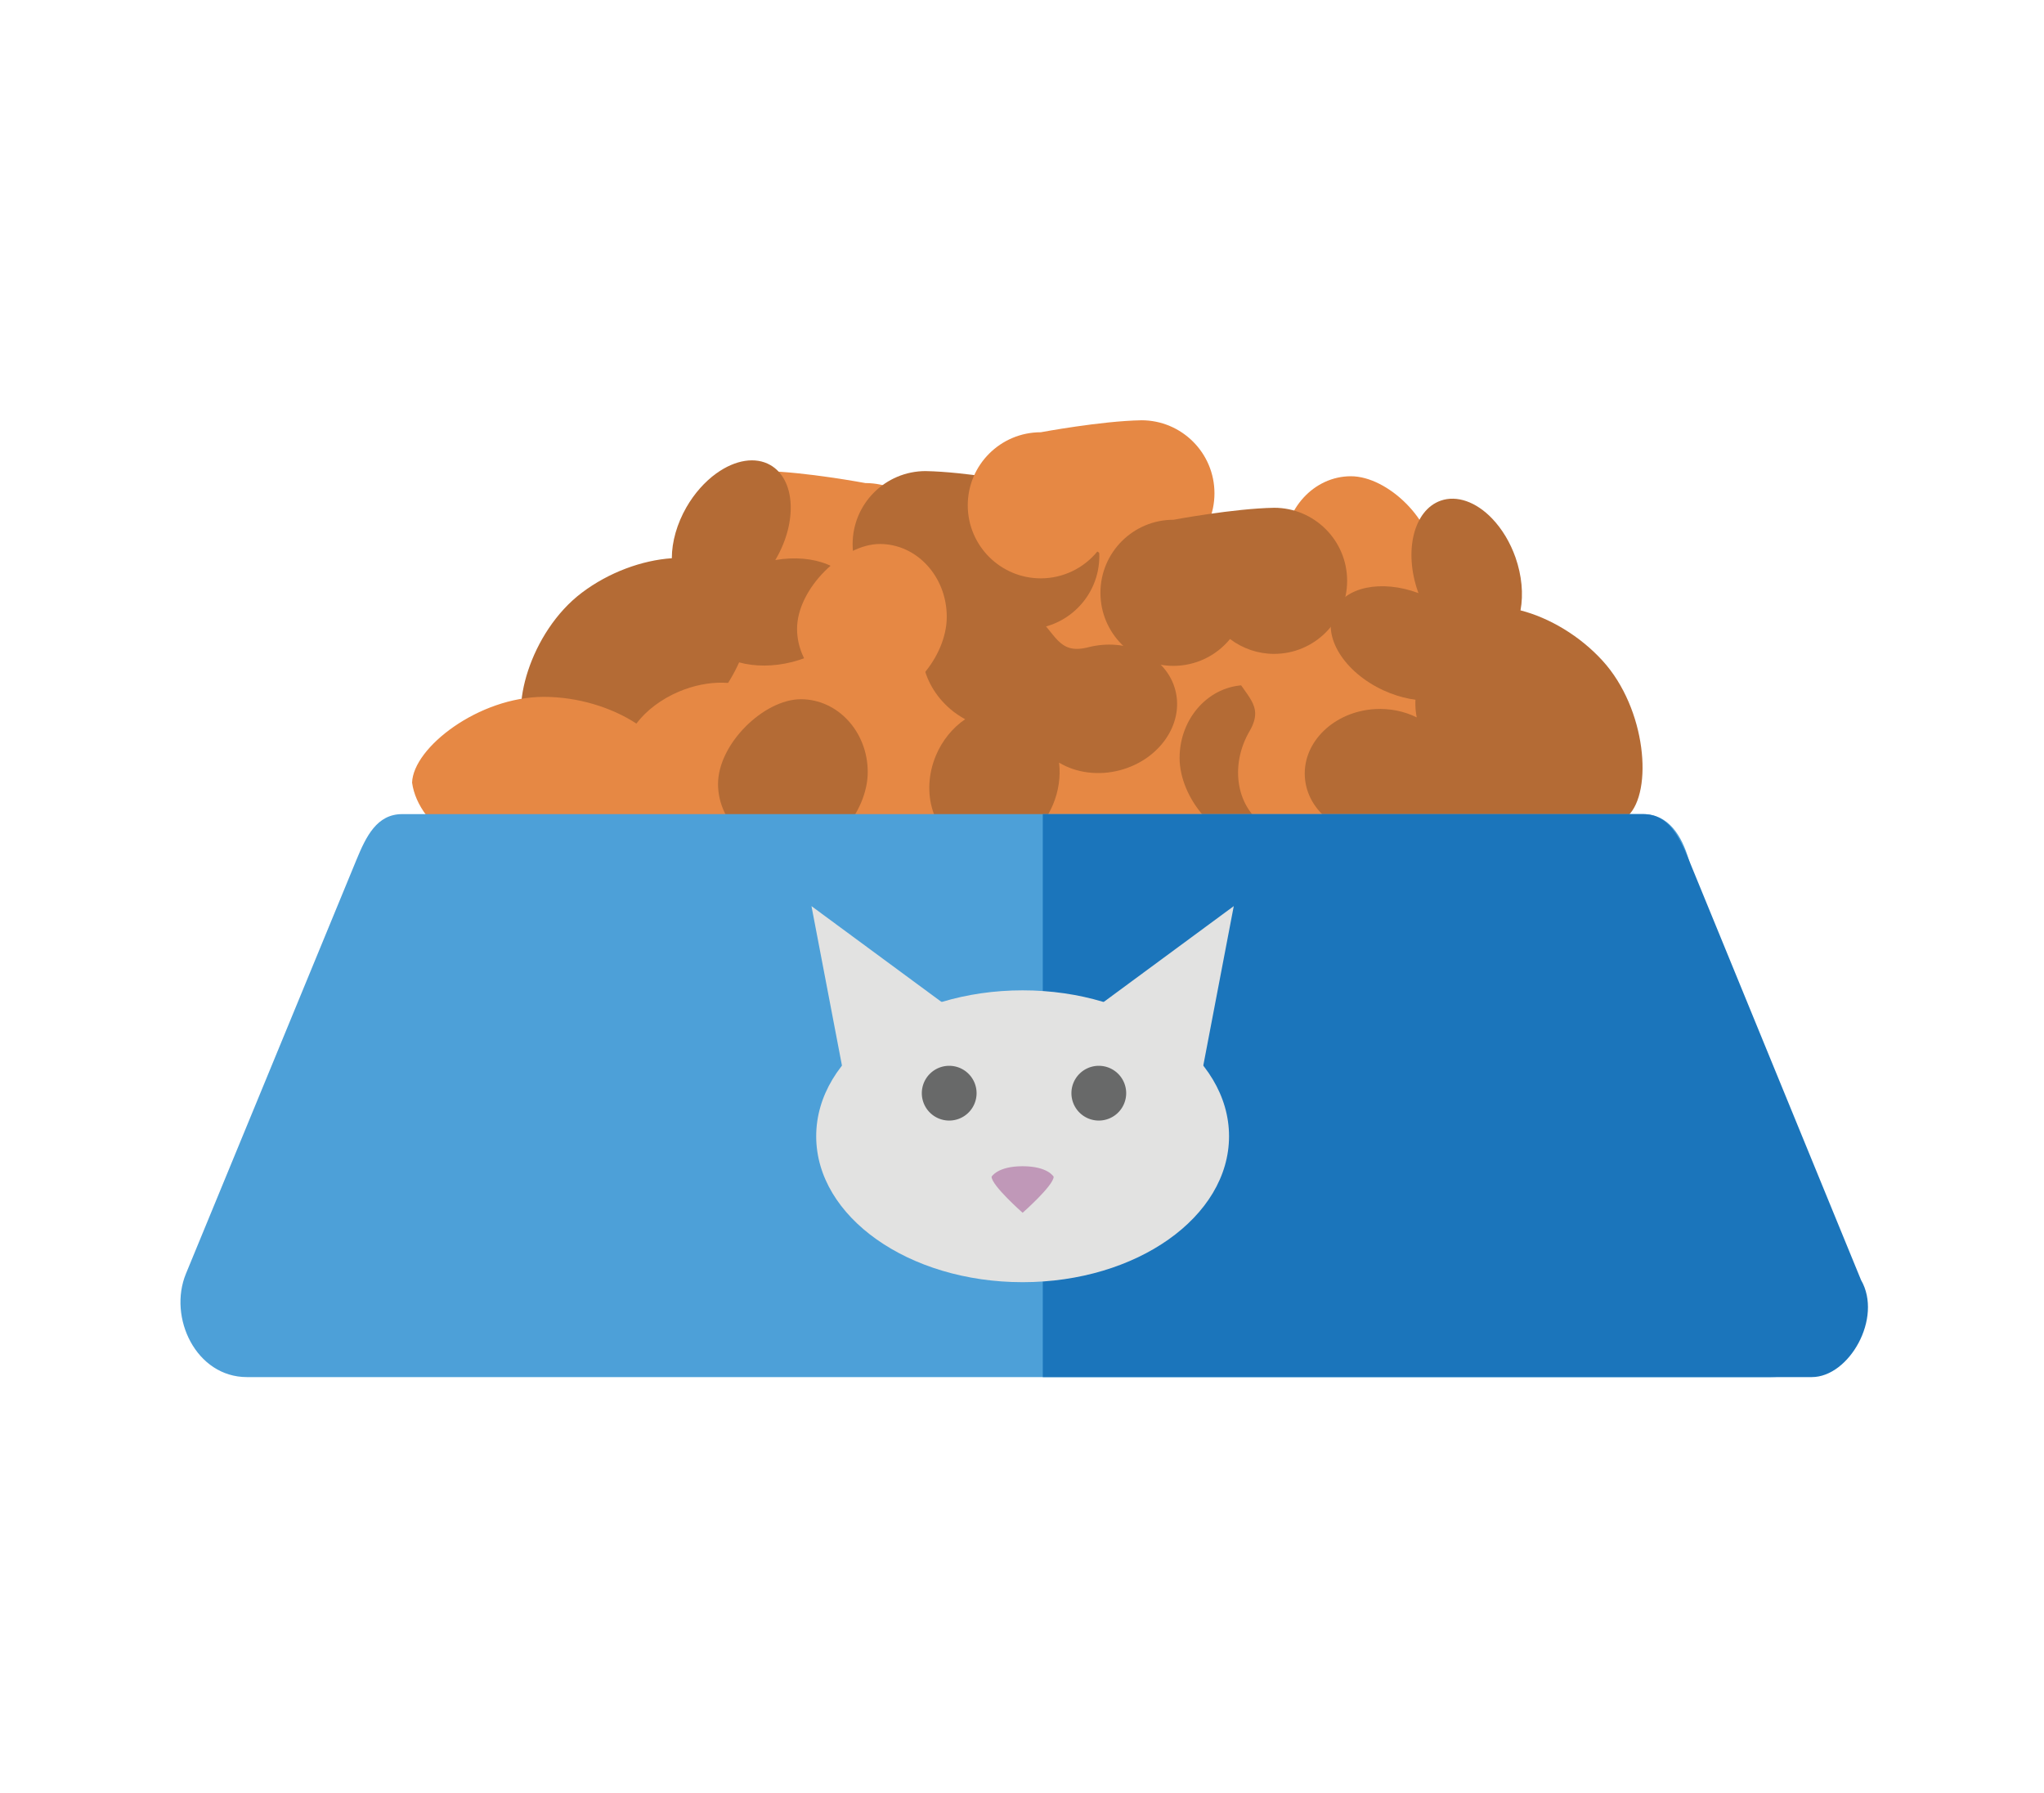 <?xml version="1.0" encoding="UTF-8" standalone="no"?>
<svg
   xmlns:dc="http://purl.org/dc/elements/1.1/"
   xmlns:cc="http://creativecommons.org/ns#"
   xmlns:rdf="http://www.w3.org/1999/02/22-rdf-syntax-ns#"
   xmlns:svg="http://www.w3.org/2000/svg"
   xmlns="http://www.w3.org/2000/svg"
   version="1.1"
   id="svg8809"
   viewBox="0 0 187 164">
  <defs
     id="defs8811">
    <clipPath
       id="clipPath9817"
       clipPathUnits="userSpaceOnUse">
      <ellipse
         transform="matrix(0,1,1,0,0,0)"
         cy="345.247"
         cx="-525.889"
         id="ellipse9819"
         style="color:#000000;clip-rule:nonzero;display:inline;overflow:visible;visibility:visible;opacity:1;isolation:auto;mix-blend-mode:normal;color-interpolation:sRGB;color-interpolation-filters:linearRGB;solid-color:#000000;solid-opacity:1;fill:#ffffff;fill-opacity:1;fill-rule:nonzero;stroke:none;stroke-width:2;stroke-linecap:round;stroke-linejoin:miter;stroke-miterlimit:4;stroke-dasharray:none;stroke-dashoffset:0;stroke-opacity:1;marker:none;color-rendering:auto;image-rendering:auto;shape-rendering:auto;text-rendering:auto;enable-background:accumulate"
         rx="12.762"
         ry="13.088" />
    </clipPath>
    <clipPath
       id="clipPath9708"
       clipPathUnits="userSpaceOnUse">
      <path
         id="path9710"
         d="m -2327.51,929.574 c 2.593,7.134 0.14,15.055 -6.972,19.905 -5.126,3.496 -11.167,5.977 -17.319,5.026 l 0.647,-8.688 8.23,-22.472 c 2.434,-5.498 11.12,-0.5 11.12,-0.5 2,2.061 3.429,4.351 4.293,6.729 z"
         style="color:#000000;clip-rule:nonzero;display:inline;overflow:visible;visibility:visible;opacity:1;isolation:auto;mix-blend-mode:normal;color-interpolation:sRGB;color-interpolation-filters:linearRGB;solid-color:#000000;solid-opacity:1;fill:#ffffff;fill-opacity:1;fill-rule:nonzero;stroke:none;stroke-width:2;stroke-linecap:round;stroke-linejoin:miter;stroke-miterlimit:4;stroke-dasharray:none;stroke-dashoffset:0;stroke-opacity:1;marker:none;color-rendering:auto;image-rendering:auto;shape-rendering:auto;text-rendering:auto;enable-background:accumulate" />
    </clipPath>
    <clipPath
       id="clipPath9618"
       clipPathUnits="userSpaceOnUse">
      <ellipse
         cy="626.371"
         cx="33.025"
         id="ellipse9620"
         style="color:#000000;clip-rule:nonzero;display:inline;overflow:visible;visibility:visible;opacity:1;isolation:auto;mix-blend-mode:normal;color-interpolation:sRGB;color-interpolation-filters:linearRGB;solid-color:#000000;solid-opacity:1;fill:#ffffff;fill-opacity:1;fill-rule:nonzero;stroke:none;stroke-width:2;stroke-linecap:round;stroke-linejoin:miter;stroke-miterlimit:4;stroke-dasharray:none;stroke-dashoffset:0;stroke-opacity:1;marker:none;color-rendering:auto;image-rendering:auto;shape-rendering:auto;text-rendering:auto;enable-background:accumulate"
         rx="13.23"
         ry="14.171"
         transform="matrix(-0.725,-0.689,0.59,-0.807,0,0)" />
    </clipPath>
    <clipPath
       id="clipPath9708-2"
       clipPathUnits="userSpaceOnUse">
      <path
         id="path9710-2"
         d="m -2327.51,929.574 c 2.593,7.134 0.14,15.055 -6.972,19.905 -5.126,3.496 -11.167,5.977 -17.319,5.026 l 0.647,-8.688 8.23,-22.472 c 2.434,-5.498 11.12,-0.5 11.12,-0.5 2,2.061 3.429,4.351 4.293,6.729 z"
         style="color:#000000;clip-rule:nonzero;display:inline;overflow:visible;visibility:visible;opacity:1;isolation:auto;mix-blend-mode:normal;color-interpolation:sRGB;color-interpolation-filters:linearRGB;solid-color:#000000;solid-opacity:1;fill:#ffffff;fill-opacity:1;fill-rule:nonzero;stroke:none;stroke-width:2;stroke-linecap:round;stroke-linejoin:miter;stroke-miterlimit:4;stroke-dasharray:none;stroke-dashoffset:0;stroke-opacity:1;marker:none;color-rendering:auto;image-rendering:auto;shape-rendering:auto;text-rendering:auto;enable-background:accumulate" />
    </clipPath>
  </defs>
  <g
     transform="matrix(1.004,0,0,1.004,-251.181,74.03)"
     id="g10502"
     style="display:inline">
    <g
       id="g10838"
       transform="matrix(1.223,0,0,1.223,-498.077,-806.354)"
       style="display:inline">
      <g
         id="g11006">
        <path
           id="path9274-3"
           d="m 644.187,665.468 c -1.554,-23.876 60.044,-32.498 60.02,-23.707 12.005,-6.883 27.915,10.546 25.935,23.707 z"
           style="fill:#e68844;fill-opacity:1;fill-rule:evenodd;stroke:none;stroke-width:1px;stroke-linecap:butt;stroke-linejoin:miter;stroke-opacity:1" />
        <path
           style="color:#000000;clip-rule:nonzero;display:inline;overflow:visible;visibility:visible;opacity:1;isolation:auto;mix-blend-mode:normal;color-interpolation:sRGB;color-interpolation-filters:linearRGB;solid-color:#000000;solid-opacity:1;fill:#e68844;fill-opacity:1;fill-rule:nonzero;stroke:none;stroke-width:1.2;stroke-linecap:butt;stroke-linejoin:miter;stroke-miterlimit:4;stroke-dasharray:none;stroke-dashoffset:0;stroke-opacity:1;marker:none;color-rendering:auto;image-rendering:auto;shape-rendering:auto;text-rendering:auto;enable-background:accumulate"
           d="m 668.803,634.133 c -3.006,0 -5.443,2.437 -5.443,5.443 0,3.006 2.437,5.443 5.443,5.443 1.186,0 2.339,-0.391 3.283,-1.108 1.033,1.265 2.579,1.999 4.212,2.001 3.006,0 5.443,-2.437 5.443,-5.443 0,-3.006 -2.437,-5.443 -5.443,-5.443 0,0 -4.487,-0.839 -7.495,-0.892 z"
           id="path10870" />
        <path
           style="color:#000000;clip-rule:nonzero;display:inline;overflow:visible;visibility:visible;opacity:1;isolation:auto;mix-blend-mode:normal;color-interpolation:sRGB;color-interpolation-filters:linearRGB;solid-color:#000000;solid-opacity:1;fill:#e68844;fill-opacity:1;fill-rule:nonzero;stroke:none;stroke-width:1.2;stroke-linecap:butt;stroke-linejoin:miter;stroke-miterlimit:4;stroke-dasharray:none;stroke-dashoffset:0;stroke-opacity:1;marker:none;color-rendering:auto;image-rendering:auto;shape-rendering:auto;text-rendering:auto;enable-background:accumulate"
           d="m 718.645,640.838 c 0,2.998 -2.825,5.428 -5.577,5.428 -2.751,0 -5.577,-3.322 -5.577,-6.32 0,-2.998 2.23,-5.428 4.982,-5.428 2.751,0 6.172,3.322 6.172,6.32 z"
           id="path10875" />
        <path
           style="color:#000000;clip-rule:nonzero;display:inline;overflow:visible;visibility:visible;opacity:1;isolation:auto;mix-blend-mode:normal;color-interpolation:sRGB;color-interpolation-filters:linearRGB;solid-color:#000000;solid-opacity:1;fill:#e68844;fill-opacity:1;fill-rule:nonzero;stroke:none;stroke-width:1.2;stroke-linecap:butt;stroke-linejoin:miter;stroke-miterlimit:4;stroke-dasharray:none;stroke-dashoffset:0;stroke-opacity:1;marker:none;color-rendering:auto;image-rendering:auto;shape-rendering:auto;text-rendering:auto;enable-background:accumulate"
           d="m 699.522,645.506 c -0.318,0 -0.633,0.027 -0.941,0.094 -2.552,0.56 -4.091,3.428 -3.437,6.405 0.098,0.436 0.241,0.861 0.426,1.264 -1.139,-0.057 -2.318,0.236 -3.357,0.836 -2.636,1.529 -3.711,4.599 -2.401,6.858 1.31,2.26 4.51,2.853 7.147,1.324 0.941,-0.547 1.722,-1.32 2.245,-2.222 0.559,1.394 1.757,2.56 3.27,3.183 2.819,1.157 5.909,0.137 6.901,-2.28 0.993,-2.416 -0.488,-5.315 -3.307,-6.473 -2.09,-0.903 -1.215,-2.246 -1.682,-4.522 -0.563,-2.564 -2.597,-4.433 -4.863,-4.469 z"
           id="path10878" />
        <path
           id="path10893"
           d="m 665.199,634.301 c -0.865,0.623 -1.643,1.501 -2.231,2.521 -0.704,1.226 -1.092,2.577 -1.09,3.805 -2.227,0.148 -4.707,1.059 -6.703,2.567 -3.867,2.92 -5.494,8.888 -3.979,11.019 2.387,2.395 7.82,2.108 11.687,-0.813 1.765,-1.333 3.182,-3.157 4.008,-5.014 1.172,0.325 2.562,0.318 3.917,-0.02 3.129,-0.786 5.245,-3.095 4.728,-5.158 -0.479,-1.896 -3.039,-2.948 -5.951,-2.446 0.019,-0.03 0.037,-0.06 0.056,-0.09 1.612,-2.795 1.425,-5.923 -0.418,-6.985 -1.101,-0.635 -2.607,-0.404 -4.024,0.616 z"
           style="color:#000000;clip-rule:nonzero;display:inline;overflow:visible;visibility:visible;opacity:1;isolation:auto;mix-blend-mode:normal;color-interpolation:sRGB;color-interpolation-filters:linearRGB;solid-color:#000000;solid-opacity:1;fill:#b46b35;fill-opacity:1;fill-rule:nonzero;stroke:none;stroke-width:1.2;stroke-linecap:butt;stroke-linejoin:miter;stroke-miterlimit:4;stroke-dasharray:none;stroke-dashoffset:0;stroke-opacity:1;marker:none;color-rendering:auto;image-rendering:auto;shape-rendering:auto;text-rendering:auto;enable-background:accumulate" />
        <path
           style="color:#000000;clip-rule:nonzero;display:inline;overflow:visible;visibility:visible;opacity:1;isolation:auto;mix-blend-mode:normal;color-interpolation:sRGB;color-interpolation-filters:linearRGB;solid-color:#000000;solid-opacity:1;fill:#e68844;fill-opacity:1;fill-rule:nonzero;stroke:none;stroke-width:1.2;stroke-linecap:butt;stroke-linejoin:miter;stroke-miterlimit:4;stroke-dasharray:none;stroke-dashoffset:0;stroke-opacity:1;marker:none;color-rendering:auto;image-rendering:auto;shape-rendering:auto;text-rendering:auto;enable-background:accumulate"
           d="m 665.699,649.9 c -1.065,-0.024 -2.215,0.208 -3.299,0.667 -1.301,0.553 -2.424,1.399 -3.163,2.379 -1.867,-1.224 -4.394,-1.991 -6.896,-1.991 -4.846,0 -9.741,3.781 -9.816,6.395 0.461,3.35 4.97,6.395 9.816,6.395 2.211,0 4.442,-0.602 6.221,-1.586 0.739,0.966 1.853,1.798 3.138,2.345 2.97,1.259 6.051,0.691 6.881,-1.267 0.76,-1.802 -0.648,-4.184 -3.275,-5.539 0.033,-0.013 0.066,-0.025 0.099,-0.038 2.971,-1.259 4.707,-3.868 3.876,-5.826 -0.496,-1.17 -1.837,-1.894 -3.582,-1.934 z"
           id="path10905" />
        <path
           id="path10907"
           d="m 680.791,634.133 c -3.006,0 -5.443,2.437 -5.443,5.443 0,3.006 2.437,5.443 5.443,5.443 1.186,0 2.339,-0.391 3.283,-1.108 1.033,1.265 2.579,1.999 4.212,2.001 3.006,0 5.443,-2.437 5.443,-5.443 0,-3.006 -2.437,-5.443 -5.443,-5.443 0,0 -4.487,-0.839 -7.495,-0.892 z"
           style="color:#000000;clip-rule:nonzero;display:inline;overflow:visible;visibility:visible;opacity:1;isolation:auto;mix-blend-mode:normal;color-interpolation:sRGB;color-interpolation-filters:linearRGB;solid-color:#000000;solid-opacity:1;fill:#b46b35;fill-opacity:1;fill-rule:nonzero;stroke:none;stroke-width:1.2;stroke-linecap:butt;stroke-linejoin:miter;stroke-miterlimit:4;stroke-dasharray:none;stroke-dashoffset:0;stroke-opacity:1;marker:none;color-rendering:auto;image-rendering:auto;shape-rendering:auto;text-rendering:auto;enable-background:accumulate" />
        <path
           id="path10909"
           d="m 710.864,656.401 c 0,2.998 -2.825,5.428 -5.577,5.428 -2.751,0 -5.577,-3.322 -5.577,-6.32 0,-2.998 2.23,-5.428 4.982,-5.428 2.751,0 6.172,3.322 6.172,6.32 z"
           style="color:#000000;clip-rule:nonzero;display:inline;overflow:visible;visibility:visible;opacity:1;isolation:auto;mix-blend-mode:normal;color-interpolation:sRGB;color-interpolation-filters:linearRGB;solid-color:#000000;solid-opacity:1;fill:#b46b35;fill-opacity:1;fill-rule:nonzero;stroke:none;stroke-width:1.2;stroke-linecap:butt;stroke-linejoin:miter;stroke-miterlimit:4;stroke-dasharray:none;stroke-dashoffset:0;stroke-opacity:1;marker:none;color-rendering:auto;image-rendering:auto;shape-rendering:auto;text-rendering:auto;enable-background:accumulate" />
        <path
           id="path10911"
           d="m 682.209,644.045 c -0.253,0.191 -0.489,0.403 -0.694,0.642 -1.699,1.985 -1.199,5.201 1.118,7.183 0.341,0.289 0.711,0.542 1.101,0.752 -0.944,0.641 -1.707,1.585 -2.175,2.69 -1.182,2.808 -0.189,5.906 2.217,6.92 2.408,1.014 5.319,-0.441 6.501,-3.251 0.421,-1.004 0.578,-2.091 0.452,-3.126 1.287,0.775 2.945,0.984 4.528,0.569 2.947,-0.775 4.797,-3.452 4.133,-5.978 -0.664,-2.527 -3.592,-3.947 -6.54,-3.172 -2.212,0.539 -2.323,-1.06 -4.067,-2.594 -1.995,-1.707 -4.744,-1.973 -6.574,-0.636 z"
           style="color:#000000;clip-rule:nonzero;display:inline;overflow:visible;visibility:visible;opacity:1;isolation:auto;mix-blend-mode:normal;color-interpolation:sRGB;color-interpolation-filters:linearRGB;solid-color:#000000;solid-opacity:1;fill:#b46b35;fill-opacity:1;fill-rule:nonzero;stroke:none;stroke-width:1.2;stroke-linecap:butt;stroke-linejoin:miter;stroke-miterlimit:4;stroke-dasharray:none;stroke-dashoffset:0;stroke-opacity:1;marker:none;color-rendering:auto;image-rendering:auto;shape-rendering:auto;text-rendering:auto;enable-background:accumulate" />
        <path
           id="path10913"
           d="m 696.865,630.347 c 3.006,0 5.443,2.437 5.443,5.443 0,3.006 -2.437,5.443 -5.443,5.443 -1.186,0 -2.339,-0.391 -3.283,-1.108 -1.033,1.265 -2.579,1.999 -4.212,2.001 -3.006,0 -5.443,-2.437 -5.443,-5.443 0,-3.006 2.437,-5.443 5.443,-5.443 0,0 4.487,-0.839 7.495,-0.892 z"
           style="color:#000000;clip-rule:nonzero;display:inline;overflow:visible;visibility:visible;opacity:1;isolation:auto;mix-blend-mode:normal;color-interpolation:sRGB;color-interpolation-filters:linearRGB;solid-color:#000000;solid-opacity:1;fill:#e68844;fill-opacity:1;fill-rule:nonzero;stroke:none;stroke-width:1.2;stroke-linecap:butt;stroke-linejoin:miter;stroke-miterlimit:4;stroke-dasharray:none;stroke-dashoffset:0;stroke-opacity:1;marker:none;color-rendering:auto;image-rendering:auto;shape-rendering:auto;text-rendering:auto;enable-background:accumulate" />
        <path
           id="path10915"
           d="m 671.208,645.885 c 0,2.998 2.825,5.428 5.577,5.428 2.751,0 5.577,-3.322 5.577,-6.32 0,-2.998 -2.23,-5.428 -4.982,-5.428 -2.751,0 -6.172,3.322 -6.172,6.32 z"
           style="color:#000000;clip-rule:nonzero;display:inline;overflow:visible;visibility:visible;opacity:1;isolation:auto;mix-blend-mode:normal;color-interpolation:sRGB;color-interpolation-filters:linearRGB;solid-color:#000000;solid-opacity:1;fill:#e68844;fill-opacity:1;fill-rule:nonzero;stroke:none;stroke-width:1.2;stroke-linecap:butt;stroke-linejoin:miter;stroke-miterlimit:4;stroke-dasharray:none;stroke-dashoffset:0;stroke-opacity:1;marker:none;color-rendering:auto;image-rendering:auto;shape-rendering:auto;text-rendering:auto;enable-background:accumulate" />
        <path
           id="path10917"
           d="m 704.746,642.358 c 0.253,-0.191 0.521,-0.36 0.807,-0.492 2.374,-1.091 5.331,0.27 6.603,3.04 0.185,0.407 0.327,0.832 0.422,1.265 0.875,-0.732 1.992,-1.209 3.183,-1.356 3.024,-0.369 5.732,1.433 6.05,4.026 0.317,2.593 -1.88,4.995 -4.905,5.364 -1.08,0.13 -2.169,-0.016 -3.13,-0.421 0.394,1.45 0.141,3.102 -0.691,4.511 -1.552,2.623 -4.632,3.67 -6.88,2.34 -2.249,-1.33 -2.814,-4.535 -1.262,-7.158 1.124,-1.98 -0.384,-2.525 -1.383,-4.622 -1.096,-2.385 -0.6,-5.103 1.187,-6.497 z"
           style="color:#000000;clip-rule:nonzero;display:inline;overflow:visible;visibility:visible;opacity:1;isolation:auto;mix-blend-mode:normal;color-interpolation:sRGB;color-interpolation-filters:linearRGB;solid-color:#000000;solid-opacity:1;fill:#e68844;fill-opacity:1;fill-rule:nonzero;stroke:none;stroke-width:1.2;stroke-linecap:butt;stroke-linejoin:miter;stroke-miterlimit:4;stroke-dasharray:none;stroke-dashoffset:0;stroke-opacity:1;marker:none;color-rendering:auto;image-rendering:auto;shape-rendering:auto;text-rendering:auto;enable-background:accumulate" />
        <path
           style="color:#000000;clip-rule:nonzero;display:inline;overflow:visible;visibility:visible;opacity:1;isolation:auto;mix-blend-mode:normal;color-interpolation:sRGB;color-interpolation-filters:linearRGB;solid-color:#000000;solid-opacity:1;fill:#b46b35;fill-opacity:1;fill-rule:nonzero;stroke:none;stroke-width:1.2;stroke-linecap:butt;stroke-linejoin:miter;stroke-miterlimit:4;stroke-dasharray:none;stroke-dashoffset:0;stroke-opacity:1;marker:none;color-rendering:auto;image-rendering:auto;shape-rendering:auto;text-rendering:auto;enable-background:accumulate"
           d="m 723.008,637.683 c 0.736,0.771 1.339,1.777 1.73,2.888 0.467,1.334 0.599,2.734 0.372,3.94 2.162,0.555 4.432,1.906 6.117,3.755 3.264,3.581 3.767,9.746 1.886,11.562 -2.786,1.916 -8.074,0.635 -11.338,-2.947 -1.49,-1.634 -2.548,-3.688 -3.019,-5.666 -1.212,0.104 -2.577,-0.158 -3.847,-0.74 -2.931,-1.348 -4.587,-4.006 -3.699,-5.939 0.82,-1.776 3.529,-2.339 6.299,-1.311 -0.013,-0.033 -0.026,-0.066 -0.038,-0.099 -1.071,-3.044 -0.312,-6.084 1.695,-6.789 1.199,-0.422 2.637,0.082 3.842,1.344 z"
           id="path10919" />
        <path
           style="color:#000000;clip-rule:nonzero;display:inline;overflow:visible;visibility:visible;opacity:1;isolation:auto;mix-blend-mode:normal;color-interpolation:sRGB;color-interpolation-filters:linearRGB;solid-color:#000000;solid-opacity:1;fill:#b46b35;fill-opacity:1;fill-rule:nonzero;stroke:none;stroke-width:1.2;stroke-linecap:butt;stroke-linejoin:miter;stroke-miterlimit:4;stroke-dasharray:none;stroke-dashoffset:0;stroke-opacity:1;marker:none;color-rendering:auto;image-rendering:auto;shape-rendering:auto;text-rendering:auto;enable-background:accumulate"
           d="m 706.75,636.867 c 3.006,0 5.443,2.437 5.443,5.443 0,3.006 -2.437,5.443 -5.443,5.443 -1.186,0 -2.339,-0.391 -3.283,-1.108 -1.033,1.265 -2.579,1.999 -4.212,2.001 -3.006,0 -5.443,-2.437 -5.443,-5.443 0,-3.006 2.437,-5.443 5.443,-5.443 0,0 4.487,-0.839 7.495,-0.892 z"
           id="path10923" />
        <path
           style="color:#000000;clip-rule:nonzero;display:inline;overflow:visible;visibility:visible;opacity:1;isolation:auto;mix-blend-mode:normal;color-interpolation:sRGB;color-interpolation-filters:linearRGB;solid-color:#000000;solid-opacity:1;fill:#b46b35;fill-opacity:1;fill-rule:nonzero;stroke:none;stroke-width:1.2;stroke-linecap:butt;stroke-linejoin:miter;stroke-miterlimit:4;stroke-dasharray:none;stroke-dashoffset:0;stroke-opacity:1;marker:none;color-rendering:auto;image-rendering:auto;shape-rendering:auto;text-rendering:auto;enable-background:accumulate"
           d="m 665.32,657.452 c 0,2.998 2.825,5.428 5.577,5.428 2.751,0 5.577,-3.322 5.577,-6.32 0,-2.998 -2.23,-5.428 -4.982,-5.428 -2.751,0 -6.172,3.322 -6.172,6.32 z"
           id="path10925" />
        <path
           style="color:#000000;clip-rule:nonzero;display:inline;overflow:visible;visibility:visible;opacity:1;isolation:auto;mix-blend-mode:normal;color-interpolation:sRGB;color-interpolation-filters:linearRGB;solid-color:#000000;solid-opacity:1;fill:#b46b35;fill-opacity:1;fill-rule:nonzero;stroke:none;stroke-width:1.2;stroke-linecap:butt;stroke-linejoin:miter;stroke-miterlimit:4;stroke-dasharray:none;stroke-dashoffset:0;stroke-opacity:1;marker:none;color-rendering:auto;image-rendering:auto;shape-rendering:auto;text-rendering:auto;enable-background:accumulate"
           d="m 725.652,664.471 c -0.265,0.175 -0.543,0.326 -0.837,0.439 -2.439,0.936 -5.302,-0.613 -6.393,-3.459 -0.158,-0.418 -0.273,-0.851 -0.34,-1.29 -0.92,0.674 -2.065,1.078 -3.263,1.148 -3.042,0.173 -5.628,-1.8 -5.778,-4.407 -0.149,-2.608 2.198,-4.863 5.241,-5.037 1.087,-0.06 2.164,0.156 3.097,0.621 -0.3,-1.472 0.059,-3.105 0.98,-4.457 1.718,-2.517 4.859,-3.364 7.017,-1.892 2.158,1.472 2.516,4.707 0.798,7.225 -1.249,1.904 0.221,2.544 1.082,4.701 0.94,2.451 0.27,5.131 -1.603,6.407 z"
           id="path10927" />
      </g>
      <g
         id="g10840">
        <path
           style="color:#000000;clip-rule:nonzero;display:inline;overflow:visible;visibility:visible;opacity:1;isolation:auto;mix-blend-mode:normal;color-interpolation:sRGB;color-interpolation-filters:linearRGB;solid-color:#000000;solid-opacity:1;fill:#4da0d8;fill-opacity:1;fill-rule:nonzero;stroke:none;stroke-width:5;stroke-linecap:round;stroke-linejoin:round;stroke-miterlimit:4;stroke-dasharray:none;stroke-dashoffset:0;stroke-opacity:1;marker:none;color-rendering:auto;image-rendering:auto;shape-rendering:auto;text-rendering:auto;enable-background:accumulate"
           d="m 641.785,659.692 92.46,0 c 1.889,0 2.879,1.597 3.41,3.41 l 9.024,30.829 c 1.138,3.887 1.126,7.707 -2.937,7.707 l -113.524,0 c -3.782,0 -5.891,-4.432 -4.542,-7.707 l 12.701,-30.829 c 0.72,-1.747 1.521,-3.41 3.41,-3.41 z"
           id="path10842" />
        <path
           id="path10844"
           d="m 689.516,659.692 44.729,0 c 1.889,0 2.693,1.662 3.41,3.41 l 12.829,31.307 c 1.63,2.824 -0.891,7.229 -3.668,7.229 l -57.3,0 z"
           style="color:#000000;clip-rule:nonzero;display:inline;overflow:visible;visibility:visible;opacity:1;isolation:auto;mix-blend-mode:normal;color-interpolation:sRGB;color-interpolation-filters:linearRGB;solid-color:#000000;solid-opacity:1;fill:#1b75bb;fill-opacity:1;fill-rule:nonzero;stroke:none;stroke-width:5;stroke-linecap:round;stroke-linejoin:round;stroke-miterlimit:4;stroke-dasharray:none;stroke-dashoffset:0;stroke-opacity:1;marker:none;color-rendering:auto;image-rendering:auto;shape-rendering:auto;text-rendering:auto;enable-background:accumulate" />
      </g>
      <g
         style="fill:#e2e2e1;fill-opacity:1;stroke:none"
         transform="translate(-20.647,1.237)"
         id="g10846">
        <ellipse
           style="color:#000000;clip-rule:nonzero;display:inline;overflow:visible;visibility:visible;opacity:1;isolation:auto;mix-blend-mode:normal;color-interpolation:sRGB;color-interpolation-filters:linearRGB;solid-color:#000000;solid-opacity:1;fill:#e2e2e1;fill-opacity:1;fill-rule:nonzero;stroke:none;stroke-width:4;stroke-linecap:round;stroke-linejoin:round;stroke-miterlimit:4;stroke-dasharray:none;stroke-dashoffset:0;stroke-opacity:1;marker:none;color-rendering:auto;image-rendering:auto;shape-rendering:auto;text-rendering:auto;enable-background:accumulate"
           id="ellipse10848"
           cx="708.661"
           cy="682.457"
           rx="15.38"
           ry="10.872" />
        <g
           style="fill:#e2e2e1;fill-opacity:1;stroke:none"
           id="g10850"
           transform="translate(20.294,0.619)">
          <path
             id="path10852"
             d="m 674.933,676.712 -2.298,-12.021 10.076,7.425 z"
             style="fill:#e2e2e1;fill-opacity:1;fill-rule:evenodd;stroke:none;stroke-width:1px;stroke-linecap:butt;stroke-linejoin:miter;stroke-opacity:1" />
          <path
             style="fill:#e2e2e1;fill-opacity:1;fill-rule:evenodd;stroke:none;stroke-width:1px;stroke-linecap:butt;stroke-linejoin:miter;stroke-opacity:1"
             d="m 701.801,676.712 2.298,-12.021 -10.076,7.425 z"
             id="path10854" />
        </g>
        <g
           id="g10856"
           transform="matrix(1.088,0,0,1.088,-62.931,-59.164)">
          <path
             id="circle10858"
             d="m 706.031,678.687 a 1.875,1.875 0 0 1 -1.875,1.875 1.875,1.875 0 0 1 -1.875,-1.875 1.875,1.875 0 0 1 1.875,-1.875 1.875,1.875 0 0 1 1.875,1.875 z"
             style="color:#000000;clip-rule:nonzero;display:inline;overflow:visible;visibility:visible;opacity:1;isolation:auto;mix-blend-mode:normal;color-interpolation:sRGB;color-interpolation-filters:linearRGB;solid-color:#000000;solid-opacity:1;fill:#686969;fill-opacity:1;fill-rule:nonzero;stroke:none;stroke-width:5;stroke-linecap:round;stroke-linejoin:round;stroke-miterlimit:4;stroke-dasharray:none;stroke-dashoffset:0;stroke-opacity:1;marker:none;color-rendering:auto;image-rendering:auto;shape-rendering:auto;text-rendering:auto;enable-background:accumulate" />
          <path
             id="circle10860"
             d="m 716.276,678.687 a 1.875,1.875 0 0 1 -1.875,1.875 1.875,1.875 0 0 1 -1.875,-1.875 1.875,1.875 0 0 1 1.875,-1.875 1.875,1.875 0 0 1 1.875,1.875 z"
             style="color:#000000;clip-rule:nonzero;display:inline;overflow:visible;visibility:visible;opacity:1;isolation:auto;mix-blend-mode:normal;color-interpolation:sRGB;color-interpolation-filters:linearRGB;solid-color:#000000;solid-opacity:1;fill:#686969;fill-opacity:1;fill-rule:nonzero;stroke:none;stroke-width:5;stroke-linecap:round;stroke-linejoin:round;stroke-miterlimit:4;stroke-dasharray:none;stroke-dashoffset:0;stroke-opacity:1;marker:none;color-rendering:auto;image-rendering:auto;shape-rendering:auto;text-rendering:auto;enable-background:accumulate" />
        </g>
        <path
           style="color:#000000;clip-rule:nonzero;display:inline;overflow:visible;visibility:visible;opacity:1;isolation:auto;mix-blend-mode:normal;color-interpolation:sRGB;color-interpolation-filters:linearRGB;solid-color:#000000;solid-opacity:1;fill:#c098b8;fill-opacity:1;fill-rule:nonzero;stroke:none;stroke-width:5;stroke-linecap:round;stroke-linejoin:round;stroke-miterlimit:4;stroke-dasharray:none;stroke-dashoffset:0;stroke-opacity:1;marker:none;color-rendering:auto;image-rendering:auto;shape-rendering:auto;text-rendering:auto;enable-background:accumulate"
           d="m 710.973,685.472 c 0,0.651 -2.312,2.686 -2.312,2.686 0,0 -2.312,-2.035 -2.312,-2.686 0,0 0.434,-0.782 2.312,-0.782 1.878,0 2.312,0.782 2.312,0.782 z"
           id="path10862" />
      </g>
    </g>
  </g>
</svg>
